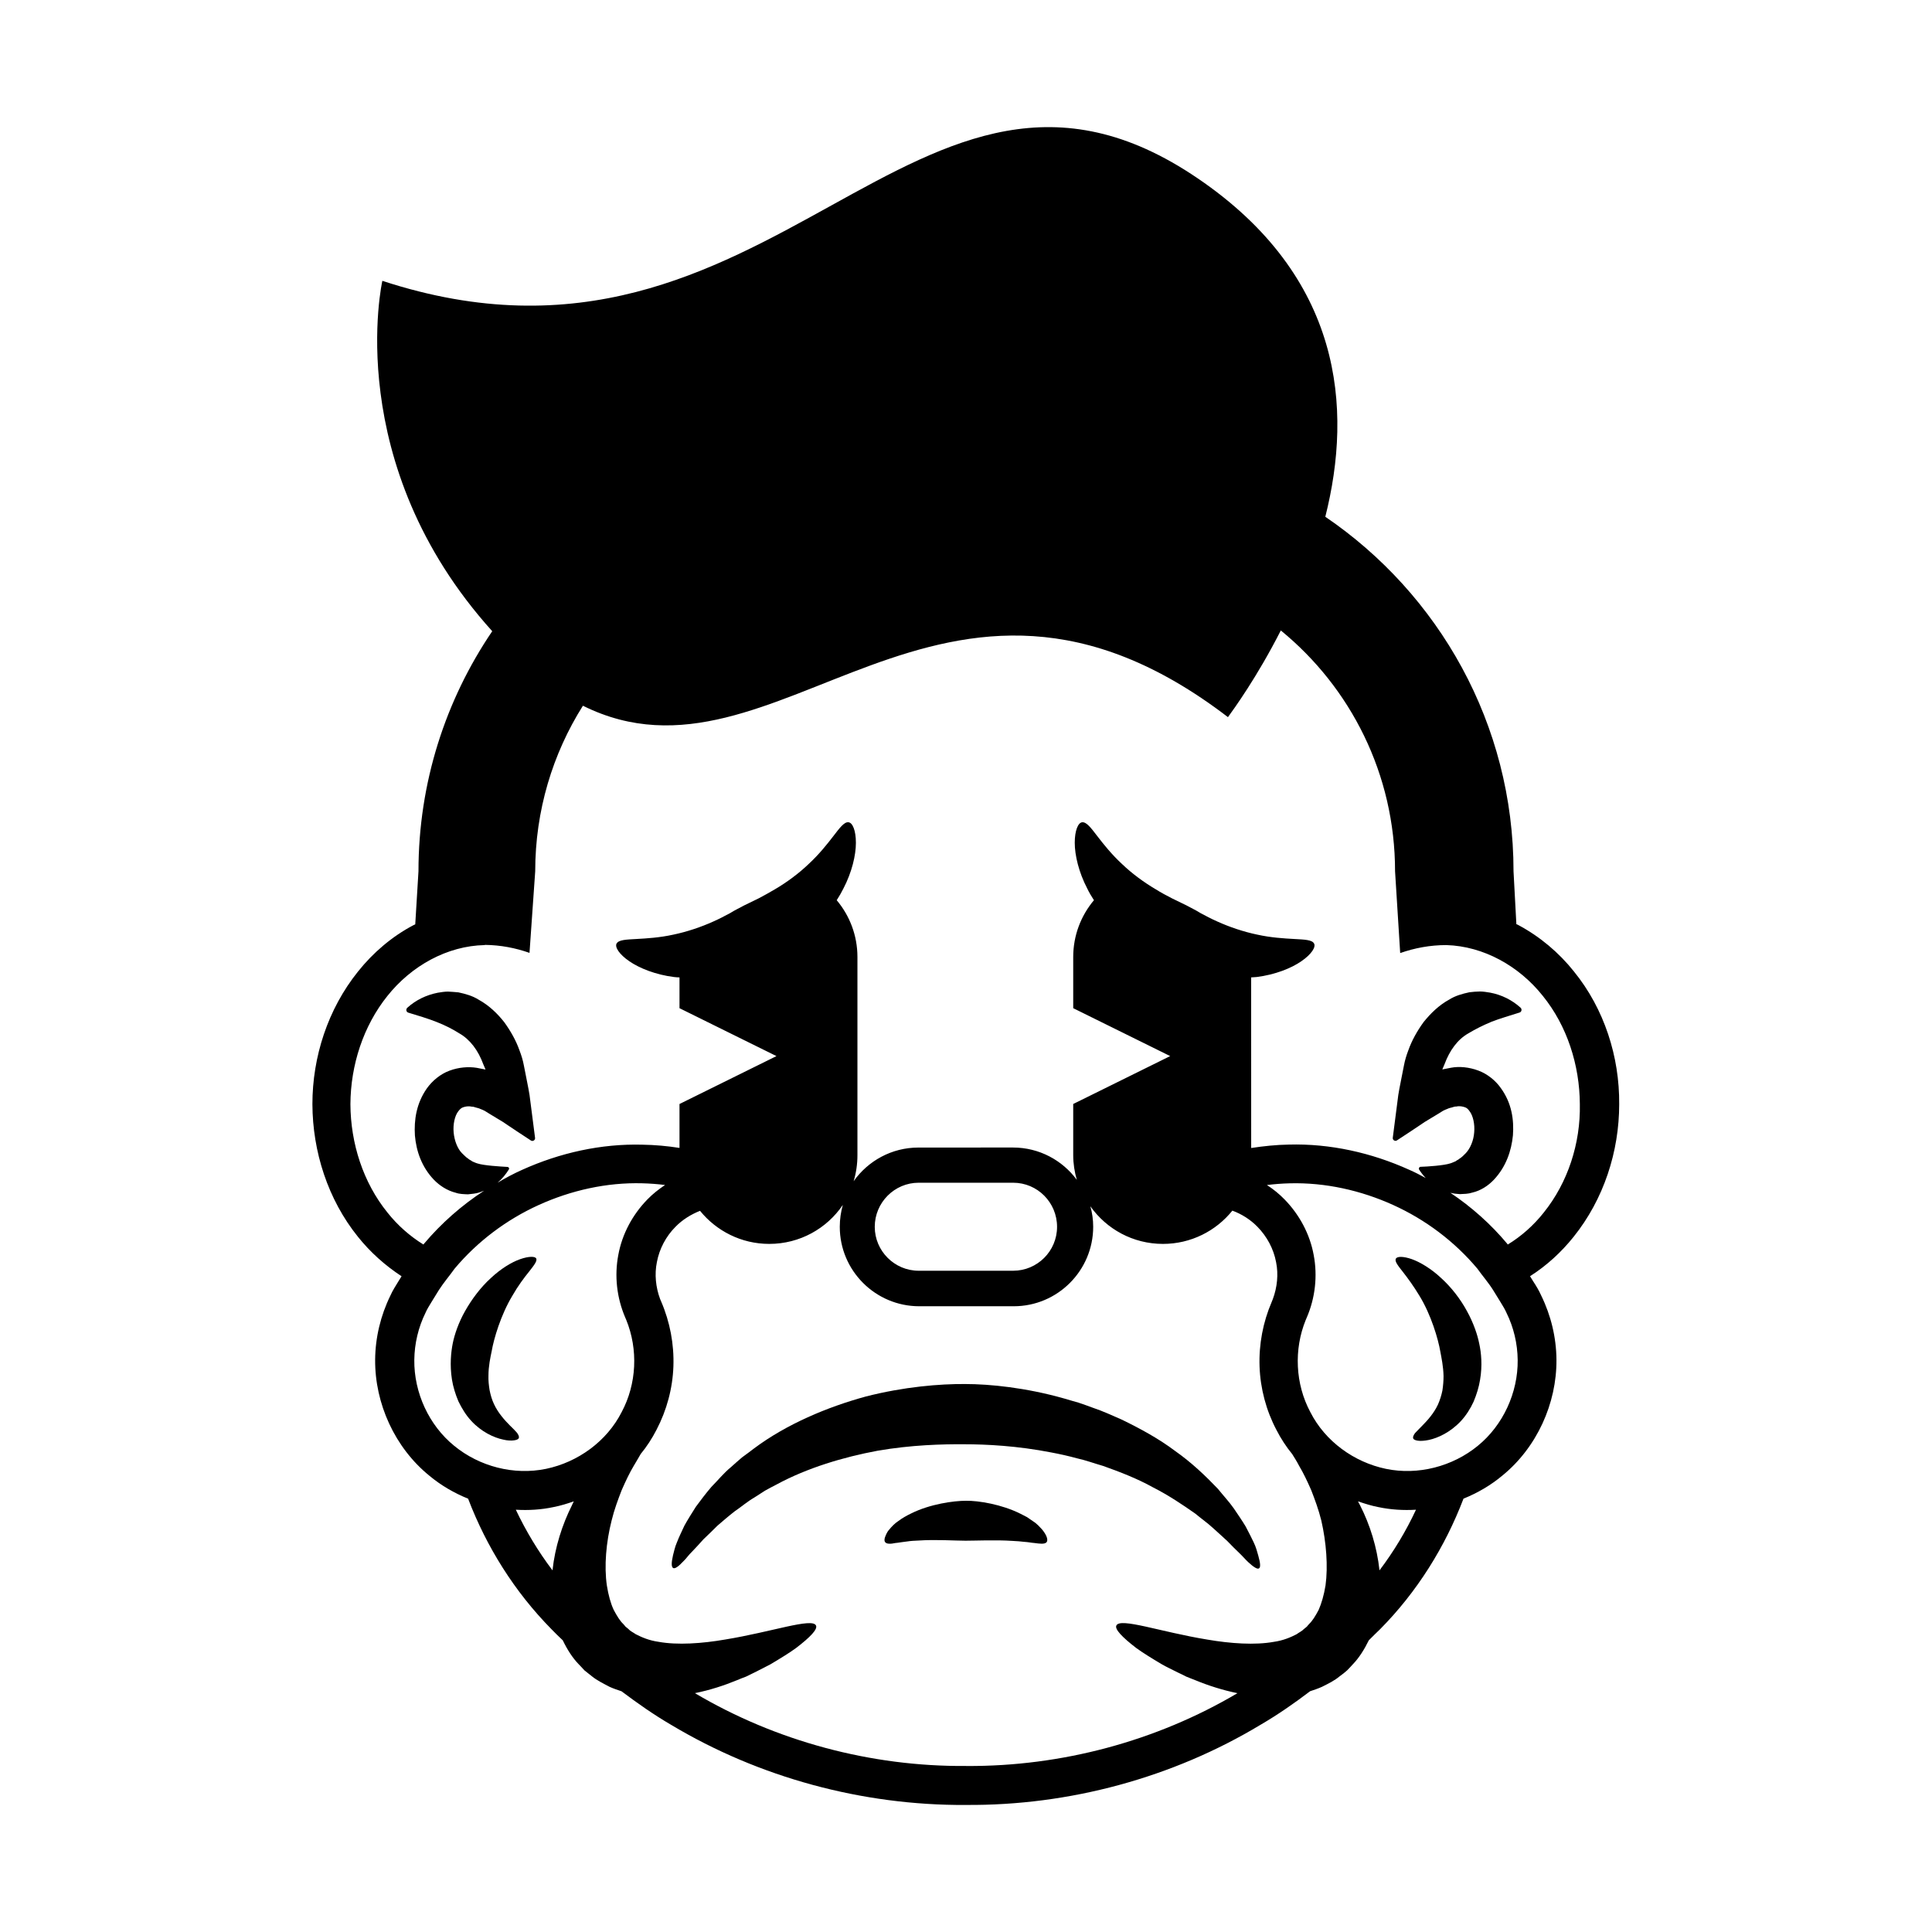 <?xml version="1.0" encoding="UTF-8"?>
<!-- Uploaded to: ICON Repo, www.svgrepo.com, Generator: ICON Repo Mixer Tools -->
<svg fill="#000000" width="800px" height="800px" version="1.1" viewBox="144 144 512 512" xmlns="http://www.w3.org/2000/svg">
 <g>
  <path d="m476.27 552.8c-0.605-1.258-1.309-2.672-2.168-4.281-0.906-1.512-2.016-3.125-3.176-4.836-1.211-1.715-2.719-3.324-4.18-5.141-3.223-3.375-6.953-6.953-11.336-10.027-4.281-3.223-9.168-5.894-14.156-8.312-2.519-1.109-5.039-2.266-7.609-3.125-1.258-0.453-2.57-0.957-3.828-1.359-1.309-0.352-2.57-0.754-3.828-1.109-10.125-2.871-19.648-3.828-26.25-3.828-6.602-0.051-16.172 0.707-26.348 3.324-10.125 2.769-20.957 7.305-29.574 13.754-1.059 0.805-2.117 1.613-3.176 2.367-1.008 0.855-1.965 1.715-2.922 2.57-1.965 1.613-3.527 3.578-5.188 5.238-1.512 1.762-2.871 3.578-4.133 5.289-1.109 1.762-2.168 3.426-3.023 4.988-0.754 1.613-1.461 3.074-1.965 4.383-0.555 1.258-0.805 2.519-1.059 3.477-0.453 1.965-0.453 3.125 0.051 3.375s1.461-0.453 2.769-1.863c0.707-0.656 1.309-1.613 2.266-2.519 0.906-0.957 1.914-2.016 2.973-3.223 1.16-1.109 2.418-2.316 3.727-3.629 1.41-1.211 2.922-2.519 4.535-3.777 1.715-1.16 3.324-2.57 5.238-3.68 0.906-0.605 1.863-1.211 2.82-1.812 1.008-0.555 2.016-1.109 3.023-1.613 8.16-4.434 17.836-7.305 26.801-8.969 9.02-1.562 17.281-1.762 23.023-1.715 5.742 0 14.008 0.402 23.023 2.168 1.109 0.203 2.266 0.453 3.426 0.707 1.16 0.25 2.266 0.555 3.426 0.855 2.316 0.504 4.586 1.359 6.902 2.016 4.535 1.613 9.07 3.375 13.148 5.644 4.18 2.117 7.91 4.637 11.285 7.004 1.562 1.309 3.223 2.469 4.586 3.727 1.359 1.258 2.719 2.418 3.879 3.527 1.109 1.16 2.168 2.215 3.125 3.125 0.957 0.906 1.664 1.762 2.367 2.418 1.41 1.309 2.418 1.965 2.871 1.715 0.504-0.25 0.402-1.41-0.152-3.375-0.285-1.008-0.59-2.219-1.195-3.477z"/>
  <path d="m417.78 547.16c-0.504-0.352-1.059-0.707-1.613-1.109-0.555-0.301-1.16-0.605-1.762-0.906-4.938-2.469-11.082-3.477-14.41-3.426-3.273 0-9.473 0.855-14.461 3.324-1.258 0.605-2.418 1.258-3.426 2.016-1.008 0.656-1.863 1.562-2.469 2.316-0.656 0.707-0.957 1.613-1.16 2.168-0.152 0.605-0.102 1.008 0.203 1.258 0.25 0.25 0.707 0.301 1.258 0.301 0.605 0 1.109-0.203 1.914-0.25 0.805-0.102 1.562-0.25 2.57-0.352 0.906-0.152 2.016-0.203 3.125-0.25 4.383-0.301 9.621 0.051 12.344 0.051 2.769 0 7.961-0.25 12.395 0.051 0.555 0.051 1.109 0.051 1.664 0.102 0.504 0.051 1.008 0.102 1.512 0.152 1.008 0.051 1.812 0.25 2.621 0.301 1.512 0.203 2.672 0.352 3.223-0.152 0.504-0.504 0.203-1.762-1.059-3.324-0.652-0.707-1.461-1.664-2.469-2.269z"/>
  <path d="m281.86 477.69c-2.316 0.805-5.188 2.57-7.809 5.039-2.672 2.418-5.039 5.594-6.801 8.715-1.766 3.121-2.824 6.297-3.277 8.613-0.453 2.266-0.805 5.691-0.203 9.523 0.301 1.914 0.906 3.879 1.715 5.793 0.906 1.863 2.016 3.68 3.375 5.141 2.719 2.973 6.047 4.484 8.465 4.988 1.211 0.301 2.215 0.301 2.922 0.203 0.707-0.102 1.16-0.301 1.258-0.656 0.102-0.352-0.102-0.805-0.504-1.359-0.453-0.504-1.059-1.16-1.812-1.863-1.461-1.461-3.223-3.426-4.281-5.742-0.555-1.16-0.906-2.418-1.16-3.68-0.203-1.258-0.352-2.57-0.301-3.828 0-2.519 0.504-4.836 0.855-6.5 0.555-3.273 2.418-9.621 5.492-14.711 1.461-2.57 3.125-4.785 4.434-6.398 1.309-1.664 2.215-2.82 1.863-3.477-0.301-0.559-1.914-0.609-4.231 0.199z"/>
  <path d="m561.12 401.46c-3.981-4.988-8.969-9.219-14.711-12.293-0.203-0.102-0.352-0.203-0.555-0.25l-0.754-14.008c0-39.047-19.801-73.504-49.879-93.961 7.254-28.766 4.586-63.582-33.805-89.68-75.168-51.188-111.8 61.312-216.09 27.156 0 0-10.984 48.367 29.121 92.852-12.344 18.188-19.547 40.105-19.547 63.633l-0.855 14.055c-0.152 0.051-0.301 0.152-0.453 0.203-5.742 3.023-10.73 7.305-14.711 12.293-8.012 9.977-12.09 22.621-12.09 35.164 0.051 12.543 4.082 25.242 12.09 35.164 3.223 4.031 7.152 7.559 11.539 10.43l-0.906 1.461c-0.707 1.16-1.461 2.316-2.066 3.68-2.57 5.238-3.981 11.082-4.031 16.93-0.102 11.688 5.238 23.375 14.359 30.781 3.074 2.57 6.551 4.586 10.277 6.098 4.887 12.797 12.293 24.637 22.066 34.562 0.957 1.008 2.016 2.016 3.023 2.973 1.211 2.519 2.621 4.684 4.18 6.297 0.504 0.504 1.008 1.059 1.562 1.664 0.605 0.504 1.258 1.008 1.965 1.562 1.359 1.109 3.023 1.914 4.734 2.82 1.008 0.453 2.066 0.805 3.125 1.16 4.231 3.176 8.516 6.195 13.098 8.867 23.375 14.008 50.734 21.41 78.09 21.262h0.051l0.051-0.008c27.355 0.203 54.766-7.203 78.09-21.262 4.586-2.672 8.918-5.691 13.098-8.867 1.059-0.352 2.117-0.707 3.125-1.16 1.715-0.855 3.375-1.664 4.734-2.82 0.707-0.504 1.359-1.008 1.965-1.562 0.555-0.555 1.059-1.109 1.562-1.664 1.562-1.613 2.973-3.828 4.18-6.297 1.008-1.008 2.016-2.016 3.023-2.973 9.773-9.875 17.18-21.766 22.066-34.562 3.727-1.512 7.203-3.527 10.277-6.098 9.117-7.406 14.461-19.094 14.359-30.781-0.051-5.844-1.461-11.688-4.031-16.93-0.605-1.359-1.309-2.519-2.066-3.68l-0.906-1.461c4.434-2.82 8.312-6.398 11.539-10.43 8.012-9.977 12.09-22.621 12.09-35.164 0.102-12.535-3.926-25.234-11.988-35.156zm-265.56 141.47c-2.57 5.141-4.484 11.082-5.141 17.23-3.777-4.988-7.055-10.43-9.723-16.07 3.375 0.203 6.75 0 10.027-0.707 1.812-0.352 3.629-0.906 5.34-1.512-0.152 0.352-0.352 0.656-0.504 1.059zm-6.852-9.672c-8.516 1.762-17.633-0.605-24.336-6.098-6.699-5.441-10.68-14.105-10.578-22.773 0.051-4.332 1.059-8.613 2.973-12.496 0.402-0.957 1.059-1.965 1.664-2.973l1.863-3.023c1.258-1.965 2.82-3.777 4.18-5.691 6.047-7.203 13.754-13 22.32-16.879 8.566-3.879 17.984-5.996 27.406-5.742 2.016 0.051 4.031 0.203 6.047 0.453-1.664 1.109-3.273 2.367-4.684 3.828-3.93 4.031-6.699 9.168-7.707 14.711-1.059 5.543-0.402 11.336 1.812 16.523l0.301 0.707c3.176 7.809 2.769 16.93-1.211 24.383-3.93 7.762-11.586 13.305-20.051 15.07zm206.56 30.934c-0.402 2.519-1.059 4.734-1.812 6.449-0.855 1.613-1.664 2.922-2.519 3.727-0.203 0.203-0.402 0.453-0.605 0.707-0.25 0.203-0.504 0.402-0.805 0.656-0.504 0.555-1.258 0.855-1.914 1.359-1.562 0.805-3.527 1.664-6.047 2.016-4.988 0.906-11.488 0.453-17.633-0.605-12.344-2.016-23.074-5.894-24.082-3.727-0.504 0.957 1.562 3.125 5.238 5.945 1.863 1.359 4.18 2.769 6.801 4.332 1.309 0.754 2.769 1.41 4.231 2.168 0.754 0.352 1.512 0.707 2.266 1.109 0.805 0.301 1.613 0.656 2.418 0.957 3.426 1.41 7.203 2.621 11.133 3.426-21.562 12.746-46.703 19.445-71.844 19.297h-0.051l-0.043-0.008c-25.141 0.203-50.332-6.551-71.844-19.297 3.981-0.805 7.707-2.016 11.133-3.426 0.805-0.352 1.613-0.656 2.418-0.957 0.754-0.352 1.512-0.754 2.266-1.109 1.461-0.754 2.922-1.461 4.231-2.168 2.621-1.562 4.938-2.973 6.801-4.332 3.68-2.82 5.742-4.938 5.238-5.945-1.008-2.117-11.738 1.715-24.082 3.727-6.098 1.059-12.645 1.512-17.633 0.605-2.519-0.352-4.484-1.211-6.047-2.016-0.707-0.504-1.461-0.805-1.914-1.359-0.25-0.203-0.555-0.453-0.805-0.656-0.203-0.25-0.402-0.504-0.605-0.707-0.855-0.805-1.664-2.117-2.519-3.727-0.805-1.715-1.41-3.93-1.812-6.449-0.754-5.141-0.203-11.488 1.258-17.23 0.707-2.922 1.715-5.594 2.672-8.062 1.059-2.418 2.117-4.637 3.176-6.398 0.707-1.211 1.359-2.266 1.863-3.176 1.613-1.965 3.023-4.133 4.18-6.398 2.719-5.188 4.281-10.984 4.484-16.828s-0.906-11.738-3.223-17.129l-0.301-0.707c-1.16-3.125-1.512-6.551-0.855-9.773 0.656-3.527 2.418-6.852 4.938-9.371 1.812-1.863 4.082-3.273 6.5-4.231 4.332 5.34 10.934 8.766 18.34 8.766 8.113 0 15.266-4.082 19.496-10.328-0.504 1.812-0.805 3.777-0.805 5.793 0 11.637 9.473 21.059 21.059 21.059h25.039c11.637 0 21.059-9.473 21.059-21.059 0-1.863-0.25-3.68-0.754-5.441 4.281 6.047 11.285 9.977 19.246 9.977 7.406 0 14.055-3.426 18.391-8.816 2.469 0.906 4.785 2.367 6.648 4.281 2.519 2.57 4.281 5.844 4.938 9.371 0.656 3.223 0.301 6.648-0.855 9.773l-0.301 0.754c-2.316 5.391-3.426 11.234-3.223 17.129 0.203 5.844 1.762 11.688 4.484 16.828 1.16 2.266 2.57 4.434 4.18 6.398 0.555 0.906 1.211 1.914 1.863 3.176 1.059 1.762 2.117 3.981 3.176 6.398 0.957 2.469 1.965 5.188 2.672 8.062 1.301 5.703 1.805 12.051 1.102 17.191zm-119.45-95.07c0-6.449 5.238-11.688 11.637-11.688h25.039c6.449 0 11.637 5.238 11.637 11.688 0 6.449-5.238 11.637-11.637 11.637h-25.039c-6.398 0-11.637-5.238-11.637-11.637zm133.76 91.039c-0.656-6.144-2.519-12.09-5.141-17.23-0.203-0.352-0.352-0.707-0.555-1.059 1.762 0.605 3.527 1.16 5.34 1.512 3.324 0.707 6.699 0.906 10.027 0.707-2.621 5.641-5.894 11.082-9.672 16.07zm26.047-33c-6.699 5.492-15.871 7.859-24.336 6.098-8.465-1.762-16.121-7.305-20.051-15.062-3.981-7.457-4.383-16.574-1.211-24.383l0.301-0.707c2.215-5.141 2.871-10.984 1.812-16.523-1.008-5.543-3.777-10.68-7.707-14.711-1.41-1.461-2.973-2.719-4.684-3.828 2.016-0.25 4.031-0.402 6.047-0.453 9.422-0.25 18.844 1.863 27.406 5.742 8.566 3.879 16.273 9.672 22.32 16.879 1.359 1.914 2.922 3.68 4.18 5.691l1.863 3.023c0.605 1.008 1.258 2.016 1.664 2.973 1.914 3.879 2.922 8.16 2.973 12.496 0.102 8.66-3.879 17.324-10.578 22.766zm17.48-61.816c-2.672 3.375-5.894 6.246-9.523 8.465-0.051-0.051-0.102-0.102-0.152-0.203-4.332-5.188-9.422-9.723-15.062-13.504 0.805 0.203 1.664 0.301 2.519 0.352 1.059-0.051 2.215-0.051 3.273-0.402 2.215-0.504 4.231-1.812 5.742-3.426 3.223-3.426 4.637-7.656 5.039-11.738 0.301-4.133-0.301-8.516-3.176-12.496-1.359-1.965-3.527-3.777-5.996-4.684-2.418-0.906-5.039-1.16-7.203-0.754l-2.316 0.453v-0.051l0.555-1.309c1.359-3.68 3.477-6.602 6.348-8.211 1.762-1.059 3.727-2.066 6.144-3.074 1.762-0.707 5.441-1.812 7.356-2.418 0.605-0.152 0.754-0.906 0.301-1.309-2.215-2.016-5.039-3.426-8.062-3.981-0.906-0.152-1.812-0.301-2.719-0.301s-1.863 0.102-2.769 0.203c-1.863 0.402-3.727 0.906-5.391 1.965-2.672 1.461-4.887 3.629-6.75 5.945-1.715 2.367-3.125 4.887-4.031 7.457-0.504 1.309-0.906 2.621-1.16 3.981l-0.25 1.258c-0.402 2.215-0.906 4.383-1.258 6.602l-1.461 11.336c-0.102 0.605 0.605 1.059 1.109 0.707l3.527-2.316 2.57-1.715c0.855-0.605 1.715-1.16 2.519-1.613l2.418-1.461 1.211-0.754c0.402-0.203 0.754-0.352 1.16-0.504 0.402-0.203 0.754-0.25 1.109-0.352l0.504-0.152c0.25-0.102 0.504-0.102 0.707-0.102 0.957-0.203 1.613 0 2.168 0.152 0.555 0.152 0.957 0.504 1.359 1.109 0.906 1.16 1.41 3.426 1.211 5.594-0.152 2.168-1.059 4.281-2.215 5.492-0.555 0.555-1.008 1.059-1.664 1.461-0.301 0.301-0.707 0.402-1.059 0.707-0.453 0.152-0.855 0.402-1.41 0.555-1.664 0.555-6.047 0.855-7.859 0.906-0.352 0-0.555 0.402-0.402 0.707 0.504 0.805 1.109 1.562 1.762 2.266-1.461-0.805-2.922-1.562-4.434-2.215-9.926-4.484-20.906-6.953-31.84-6.648-3.324 0.051-6.648 0.402-9.977 0.906l-0.008-45.211c0.504-0.051 1.008-0.051 1.461-0.102 4.836-0.605 9.168-2.316 11.84-4.18 2.719-1.863 3.879-3.777 3.375-4.684-0.504-1.008-2.519-1.059-5.238-1.211s-6.195-0.352-9.824-1.16c-3.629-0.754-7.356-2.016-10.578-3.477-1.613-0.707-3.125-1.512-4.434-2.215-0.656-0.402-1.258-0.754-1.863-1.059-0.707-0.352-1.309-0.707-1.914-1.008-1.059-0.504-2.367-1.16-3.828-1.863-1.359-0.707-2.82-1.461-4.332-2.418-3.074-1.812-6.246-4.133-8.918-6.699-2.719-2.519-4.887-5.238-6.551-7.406-1.664-2.168-2.82-3.727-3.981-3.629-1.059 0.102-1.965 2.117-1.965 5.441 0 3.273 1.059 7.809 3.324 12.141 0.504 1.059 1.109 2.066 1.762 3.074-3.426 4.082-5.492 9.32-5.492 15.062v13.551l25.695 12.695-25.695 12.695v13.551c0 2.266 0.352 4.484 0.957 6.551-3.828-5.188-9.977-8.566-16.93-8.566l-25.039 0.008c-7.106 0-13.352 3.527-17.18 8.918 0.656-2.168 1.008-4.484 1.008-6.902v-52.5c0-5.742-2.066-10.984-5.492-15.062 0.656-1.008 1.258-2.066 1.762-3.074 2.266-4.332 3.324-8.867 3.324-12.141 0-3.324-0.906-5.34-1.965-5.441-1.109-0.152-2.316 1.461-3.981 3.629-1.664 2.168-3.828 4.887-6.551 7.406-2.672 2.57-5.844 4.887-8.918 6.699-1.512 0.906-3.023 1.715-4.332 2.418-1.461 0.707-2.769 1.359-3.828 1.863-0.555 0.301-1.211 0.656-1.914 1.008-0.605 0.301-1.211 0.656-1.863 1.059-1.359 0.707-2.82 1.512-4.434 2.215-3.223 1.461-6.953 2.719-10.578 3.477-3.629 0.805-7.106 1.008-9.824 1.16s-4.684 0.203-5.238 1.211c-0.504 0.906 0.656 2.82 3.375 4.684s7.004 3.578 11.84 4.18c0.453 0.051 0.957 0.102 1.461 0.102v8.16l25.695 12.695-25.695 12.695v11.637c-3.223-0.504-6.5-0.805-9.824-0.855-10.934-0.301-21.914 2.168-31.84 6.648-2.266 1.008-4.434 2.168-6.551 3.426 1.211-1.008 2.168-2.215 2.973-3.477 0.203-0.301 0-0.707-0.402-0.707-1.812-0.102-6.144-0.352-7.859-0.906-0.555-0.152-1.008-0.402-1.41-0.555-0.352-0.301-0.754-0.402-1.059-0.707-0.656-0.402-1.109-0.957-1.664-1.461-1.16-1.16-2.016-3.273-2.215-5.492-0.203-2.168 0.301-4.434 1.211-5.594 0.453-0.605 0.855-0.957 1.359-1.109 0.555-0.152 1.211-0.352 2.168-0.152 0.25 0.051 0.453 0 0.707 0.102l0.504 0.152c0.352 0.102 0.707 0.152 1.109 0.352 0.402 0.152 0.754 0.301 1.16 0.504l1.211 0.754 2.418 1.461c0.805 0.453 1.664 1.008 2.519 1.613l2.57 1.715 3.527 2.316c0.504 0.352 1.211-0.102 1.109-0.707l-1.461-11.336c-0.352-2.215-0.855-4.383-1.258-6.602l-0.25-1.258c-0.25-1.359-0.656-2.672-1.16-3.981-0.906-2.57-2.316-5.09-4.031-7.457-1.812-2.316-4.082-4.484-6.75-5.945-1.664-1.059-3.527-1.562-5.391-1.965-0.957-0.102-1.863-0.152-2.769-0.203-0.906 0-1.812 0.152-2.719 0.301-3.074 0.605-5.844 1.965-8.062 3.981-0.453 0.402-0.301 1.16 0.301 1.309 1.914 0.555 5.644 1.715 7.356 2.418 2.469 0.957 4.383 1.965 6.144 3.074 2.82 1.613 4.988 4.484 6.348 8.211l0.555 1.309v0.051l-2.316-0.453c-2.168-0.352-4.785-0.152-7.203 0.754-2.469 0.906-4.586 2.719-5.996 4.684-2.82 4.031-3.426 8.414-3.176 12.496 0.352 4.082 1.762 8.312 5.039 11.738 1.512 1.562 3.527 2.871 5.742 3.426 1.047 0.379 2.203 0.379 3.262 0.43 1.059-0.102 2.117-0.203 3.074-0.504 0.402-0.152 0.805-0.301 1.211-0.453-5.945 3.879-11.336 8.613-15.922 14.055-0.051 0.051-0.102 0.102-0.152 0.203-3.578-2.215-6.852-5.09-9.523-8.465-6.449-7.961-9.773-18.34-9.824-28.719 0.051-10.379 3.426-20.758 9.824-28.719 6.348-7.961 15.82-13.25 25.746-13.453 0.051 0 0.051-0.051 0.102-0.051 4.133 0.051 8.062 0.805 11.789 2.117l1.512-21.613c0-16.121 4.637-31.188 12.645-43.883 51.742 25.746 94.715-55.316 170.94 3.023 1.461-2.016 7.707-10.578 14.008-22.973 18.488 15.113 30.277 38.09 30.277 63.832l1.359 21.664c3.879-1.359 7.961-2.117 12.242-2.117 9.875 0.301 19.246 5.543 25.543 13.453 6.449 7.961 9.773 18.34 9.824 28.719 0.203 10.379-3.172 20.758-9.57 28.719z"/>
  <path d="m532.75 491.44c-1.715-3.176-4.133-6.297-6.801-8.715-2.621-2.469-5.543-4.231-7.809-5.039-2.316-0.805-3.93-0.754-4.231-0.102-0.352 0.707 0.605 1.863 1.863 3.477 1.309 1.664 2.922 3.879 4.434 6.398 3.074 5.039 4.938 11.438 5.492 14.711 0.301 1.613 0.805 3.981 0.855 6.5 0 1.258-0.102 2.519-0.301 3.828-0.25 1.258-0.656 2.519-1.16 3.68-1.059 2.316-2.82 4.281-4.281 5.742-0.707 0.754-1.359 1.359-1.812 1.863-0.402 0.555-0.605 1.008-0.504 1.359 0.102 0.352 0.555 0.555 1.258 0.656 0.707 0.102 1.715 0.051 2.922-0.203 2.367-0.504 5.691-2.016 8.465-4.988 1.359-1.461 2.519-3.273 3.375-5.141 0.805-1.914 1.41-3.879 1.715-5.793 0.656-3.828 0.301-7.254-0.203-9.523-0.457-2.363-1.516-5.539-3.277-8.711z"/>
 </g>
</svg>